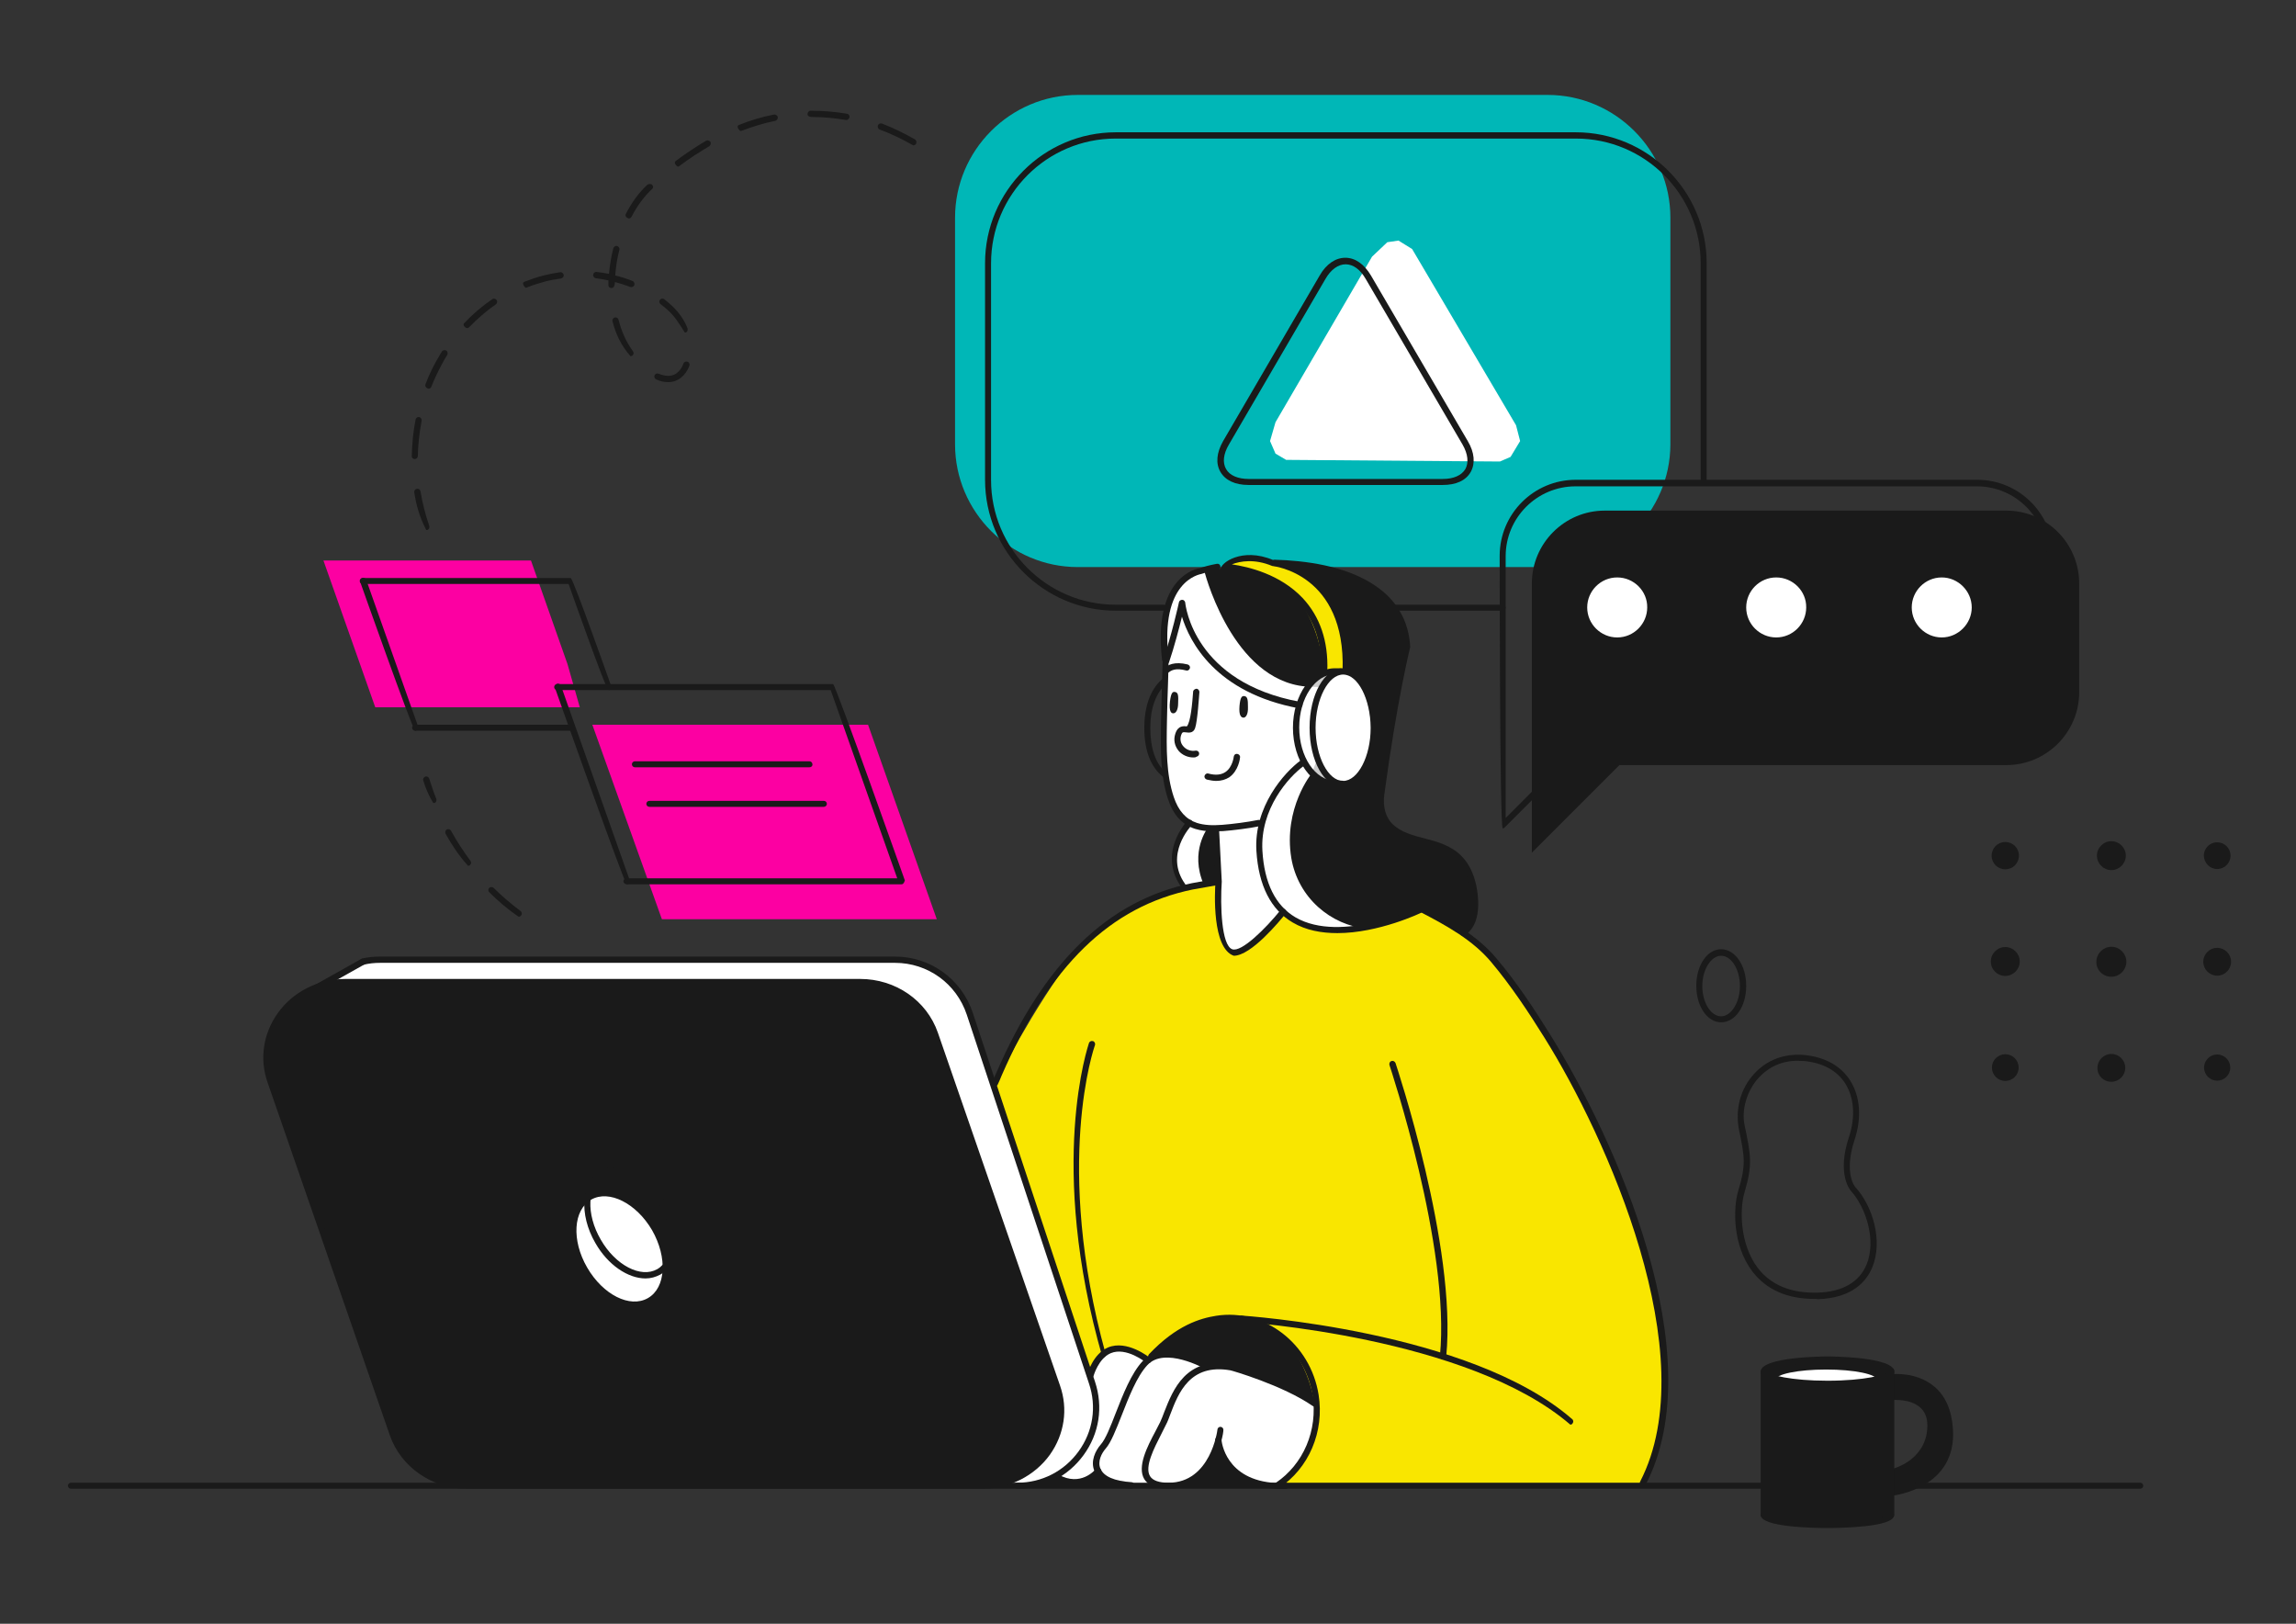 <?xml version="1.0" encoding="utf-8"?>
<!-- Generator: Adobe Illustrator 24.1.2, SVG Export Plug-In . SVG Version: 6.00 Build 0)  -->
<svg version="1.1" id="Camada_1" xmlns="http://www.w3.org/2000/svg" xmlns:xlink="http://www.w3.org/1999/xlink" x="0px" y="0px"
	 viewBox="0 0 841.9 595.3" style="enable-background:new 0 0 841.9 595.3;" xml:space="preserve">
<rect x="0" y="0" width="841.9" height="595.3" fill="#333333" stroke="none"/>
<style type="text/css">
	.st0{fill:#00B7B7;}
	.st1{fill:#1A1A1A;}
	.st2{fill:#FFFFFF;}
	.st3{fill:#FC00A2;}
	.st4{fill:#F9E600;}
	.st5{fill:#CCCCCC;}
</style>
<g>
	<path class="st0" d="M567.4,207.9H395.2c-24.7,0-45-20.2-45-45V79.8c0-24.7,20.2-45,45-45h172.3c24.7,0,45,20.2,45,45v83.2
		C612.4,187.6,592.2,207.9,567.4,207.9z"/>
	<path class="st1" d="M537.2,342.1c0,0,4.9-5.1,3.6-13.6c-1.3-8.6-2.5-14.9-11.6-17.7c-9.1-2.7-18.9-3.6-22.2-12.7
		c0,0-0.9-4.8,0.9-16.7c1.8-11.9,8.1-44,8.1-44s0.9-15.8-14.9-23.2c-15.9-7.4-30.5-7.7-30.5-7.7s-23.6,1.1-33.2,4
		c-9.6,2.9-10.7,16.6-10.6,22.1c0.1,5.6,0,11.7,0,11.7l49.6,35.5c0,0-9.7,6-12.9,21c-3.1,15.1,0.4,29.7,9.6,35.5
		c9.3,5.8,31.2,7.9,47.3-2.9L537.2,342.1z"/>
	<path class="st1" d="M378.6,543.8l82.7,0.9c0,0-14-17.7-15.4-28.5C445.8,516.2,383.5,543,378.6,543.8z"/>
	<polygon class="st2" points="118.6,360.1 133,352.5 334.5,352.5 346.2,357.2 353.4,366.5 399.8,505 401.8,515.8 400.6,524.8 
		394.5,535.1 387.8,540.7 380.4,543.7 367.8,543.7 170.2,544.9 	"/>
	<path class="st1" d="M693.5,504.5v-2.4c0,0-5.7-3.6-24.7-3.6c-19,0-22.1,4.4-22.1,4.4V556c0,0,6.2,3.1,23.3,3.1
		c17,0,23.2-3.1,23.2-3.1l0.9-8.7c0,0,21.1-2,21.1-21.2C715.1,506.8,703.1,506.4,693.5,504.5z M693.8,539.8v-27.6
		c0,0,13.4-1.8,14,9.8C708.5,535.6,693.8,539.8,693.8,539.8z"/>
	<path class="st1" d="M735.7,187.2H588.4c-14.7,0-26.7,12-26.7,26.7v39.9v58.8l32.1-32.1h141.9c14.7,0,26.7-12,26.7-26.7v-39.9
		C762.4,199.2,750.4,187.2,735.7,187.2z"/>
	<polygon class="st3" points="208.1,243.5 194.7,205.5 118.6,205.5 137.6,259.3 212.6,259.3 	"/>
	<path class="st1" d="M360.2,544.7H171.4c-12.4,0-23.5-7.6-27.4-18.9L99.2,396.4c-6.2-17.9,7.7-36.3,27.4-36.3h188.8
		c12.4,0,23.5,7.6,27.4,18.9l44.8,129.3C393.8,526.3,379.9,544.7,360.2,544.7z"/>
	<path class="st4" d="M446.8,323.2c0,0-36.5,5-52.3,25.8c-15.9,20.8-29.5,48-29.5,48l34.4,106.7c0,0,3.7-8.3,6.5-8.7
		c2.8-0.4,11.5,0,14.6,3.3c0,0,9.2-4.3,20.3,2.6c0,0,11.5-1.5,21.8,4.2c10.3,5.6,19.3,9.5,19.3,9.5s1,20.6-12.9,29.6l132.6,0.5
		c0,0,10.2-21.5,8.8-39.7c-1.4-18.2-7.3-52.1-14.9-68.2c-7.6-16.1-16.1-38-26.3-53.8c-10.2-15.9-19.7-28.7-29.3-38.2l-18.2-11.4
		c0,0-20.3,9.7-35.7,7.1c-15.4-2.6-16.2-6.5-16.2-6.5s-11.1,16.2-17.9,15.2C445.2,348.2,446.8,323.2,446.8,323.2z"/>
	<path class="st2" d="M669.6,502.1c-10.3,0-18.7,1.7-18.7,3.9l18.7,1l18.7-1C688.3,503.8,679.9,502.1,669.6,502.1z"/>
	<path class="st2" d="M432.8,223.6c0,0-4.6,16-5.1,19.8c-0.4,3.8-0.7,25.5-1.4,32.2c-0.7,6.8,2.4,30,18.9,28.1l1.7,19.6
		c0,0-1.7,25.5,5.1,26c6.9,0.4,17.9-15.2,17.9-15.2s-8.3-7.4-7.8-22.3c0.4-14.9,7-25.8,15.6-31.9c0,0-5.5-13.1-1.2-21.2
		c0,0-17.7-2.9-26-10.8C442.1,240,437.1,235.6,432.8,223.6z"/>
	<path class="st2" d="M482.6,515c0,0-12.7-7.9-23.6-11.6c-10.8-3.6-16.7-2.5-16.7-2.5s-8.4-3.3-12.6-3.8c-4.2-0.5-8.6,1.7-8.6,1.7
		s-4-3.7-9.5-3.7c-5.6-0.1-9.8,3-12.1,8.7c0,0,3.3,9.3,2.4,14.4c-0.9,5.2-4.4,18.9-14,22.5c0,0,5.7,7.1,14.1-0.4
		c0,0,5.7,5.6,20.2,4.5c0,0,12,1,16.1-3.1c4.1-4.1,9-13,9-13s3.2,16.9,20.2,16.3c0,0,6.3-1.9,11-11.8C483,523.2,482.6,515,482.6,515
		z"/>
	<path class="st2" d="M239.1,451c5.7,10,5.1,21.1-1.5,24.9c-6.6,3.8-16.5-1.2-22.3-11.2c-5.8-10-5.1-21.1,1.5-24.9
		C223.3,436.1,233.3,441.1,239.1,451z"/>
	<polygon class="st3" points="217.2,265.7 318.3,265.7 343.5,337 242.7,337 	"/>
	<path class="st2" d="M605.2,222.7c0,6.7-5.5,12.2-12.2,12.2c-6.7,0-12.2-5.5-12.2-12.2c0-6.7,5.5-12.2,12.2-12.2
		C599.8,210.6,605.2,216,605.2,222.7z"/>
	<circle class="st2" cx="651.3" cy="222.7" r="12.2"/>
	<circle class="st2" cx="712" cy="222.7" r="12.2"/>
	<polygon class="st2" points="467.7,154.8 503.1,94.1 508.7,88.8 512.8,88.2 517.8,91.3 555.9,155.9 557.4,161.7 553.9,167.5 
		550,169.2 471.6,168.6 467.7,166.3 465.7,161.7 	"/>
	<path class="st1" d="M435.6,301.3c0,0-10.4,13.9-1.6,24.4l12.8-2.5l-1.7-19.6C445.2,303.6,438.1,303.6,435.6,301.3z"/>
	<path class="st5" d="M504.2,266.8c0,11.4-6.5,20.6-14.5,20.6c-8,0-14.5-9.2-14.5-20.6c0-11.4,6.5-20.6,14.5-20.6
		C497.7,246.1,504.2,255.4,504.2,266.8z"/>
	<path class="st2" d="M502.7,267.3c0,11.1-4.6,20.1-10.3,20.1s-10.3-9-10.3-20.1c0-11.1,4.6-20.1,10.3-20.1S502.7,256.2,502.7,267.3
		z"/>
	<path class="st4" d="M485.5,245.9c0,0-1.6-19.9-12.1-28.4c-11.8-9.6-25.2-9.8-25.2-9.8s2.6-2.9,9.9-3.1c7.3-0.1,15.8,2.6,23.2,8.3
		c7.4,5.7,12.4,19.1,11.2,32.2L485.5,245.9z"/>
	<path class="st1" d="M481.9,514.6c0,0-22.9-13.2-32-13.5c-9.1-0.2-7.7-0.2-7.7-0.2s-16.7-6.8-20.2-3.6c0,0,11.8-15.8,33-14.1
		C476.3,484.9,482,511.7,481.9,514.6z"/>
	<g>
		<path class="st1" d="M156.3,194.3c-2.6-5-3.7-9.3-4.4-13.8c-0.1-0.6,0.3-1.2,1-1.3c0.6-0.1,1.2,0.3,1.3,1
			c0.7,4.3,1.8,8.5,3.2,12.6c0.2,0.6-0.1,1.3-0.7,1.5C156.5,194.3,156.4,194.3,156.3,194.3z M152.1,168.3c-0.7,0-1.2-0.5-1.1-1.2
			c0.1-4.5,0.5-8.9,1.4-13.3c0.1-0.6,0.7-1,1.3-0.9c0.6,0.1,1,0.7,0.9,1.4c-0.8,4.2-1.3,8.6-1.4,12.9
			C153.2,167.8,152.7,168.3,152.1,168.3z M157.1,142.5c-1-0.3-1.3-1-1.1-1.6c1.1-2.9,2.4-5.7,3.9-8.4c0.7-1.2,1.4-2.4,2.1-3.6
			c0.3-0.5,1-0.7,1.6-0.4c0.5,0.3,0.7,1,0.4,1.6c-0.7,1.1-1.4,2.3-2,3.5c-1.4,2.6-2.7,5.3-3.8,8.1
			C158,142.3,157.6,142.5,157.1,142.5z M245,140.1c-1.4,0-2.9-0.3-4.4-1c-0.6-0.3-0.8-0.9-0.6-1.5c0.3-0.6,0.9-0.8,1.5-0.6
			c1.2,0.5,2.4,0.8,3.5,0.8c3.4,0,5-2.8,5.6-4.5c0.2-0.6,0.9-0.9,1.5-0.7c0.6,0.2,0.9,0.9,0.7,1.5
			C251.3,137.9,248.5,140.1,245,140.1z M231.2,130.6c-3.5-4-5.4-8.1-6.6-12.8c-0.2-0.6,0.2-1.2,0.8-1.4c0.6-0.2,1.2,0.2,1.4,0.8
			c1.1,4.4,2.9,8.3,5.3,11.6c0.4,0.5,0.3,1.2-0.3,1.6C231.6,130.5,231.4,130.6,231.2,130.6z M251.1,121.9c-2.2-3.5-3.8-6-6-8
			c-0.9-0.8-1.9-1.7-2.9-2.4c-0.5-0.4-0.6-1.1-0.2-1.6c0.4-0.5,1.1-0.6,1.6-0.2c1,0.8,2,1.7,3,2.6c2.4,2.3,4.3,5,5.5,8.1
			c0.2,0.6-0.1,1.3-0.6,1.5C251.4,121.9,251.2,121.9,251.1,121.9z M171.1,120.3c-1.3-0.7-1.3-1.5-0.8-1.9c3.1-3.3,6.5-6.2,10.2-8.7
			c0.5-0.4,1.2-0.2,1.6,0.3c0.4,0.5,0.2,1.2-0.3,1.6c-3.5,2.4-6.8,5.3-9.8,8.4C171.7,120.2,171.4,120.3,171.1,120.3z M224.2,105.6
			c-0.7,0-1.2-0.5-1.1-1.2c0-0.5,0-1.1,0-1.6c-1.5-0.3-3-0.6-4.6-0.8c-0.6-0.1-1.1-0.6-1-1.3c0.1-0.6,0.6-1.1,1.3-1
			c1.5,0.2,3,0.4,4.5,0.7c0.3-3.1,0.8-6.3,1.6-9.4c0.2-0.6,0.8-1,1.4-0.8c0.6,0.2,1,0.8,0.8,1.4c-0.8,3.1-1.3,6.3-1.5,9.4
			c2.2,0.5,4.3,1.2,6.3,2c0.6,0.2,0.9,0.9,0.7,1.5c-0.2,0.6-0.9,0.9-1.5,0.7c-1.8-0.7-3.7-1.3-5.6-1.8
			C225.4,105.1,224.9,105.6,224.2,105.6z M192.7,105.5c-1.3-1.3-1-2-0.4-2.2c2.3-0.9,4.6-1.7,7-2.3c2-0.5,4-0.9,6.1-1.2
			c0.6-0.1,1.2,0.4,1.3,1c0.1,0.6-0.4,1.2-1,1.3c-2,0.3-3.9,0.6-5.8,1.1c-2.2,0.6-4.5,1.3-6.7,2.2
			C193,105.5,192.9,105.5,192.7,105.5z M230.5,80.1c-1.1-0.4-1.3-1.1-1-1.7c2.2-4.3,4.8-7.8,7.8-10.6c0.5-0.4,1.3-0.5,1.8-0.1
			c0.4,0.5,0.6,1,0.1,1.5c-3.1,2.9-5.5,6.2-7.6,10.2C231.4,79.9,231,80.1,230.5,80.1z M248.5,61.1c-1.3-1-1.2-1.7-0.7-2.1
			c3.6-2.7,7.4-5.2,11.1-7.4c0.5-0.3,1.2-0.1,1.6,0.4c0.3,0.5,0.1,1.2-0.4,1.6c-3.6,2.1-7.3,4.5-10.9,7.2
			C249,61,248.7,61.1,248.5,61.1z M334.9,53.3c-4.3-2.4-8.2-4.3-12.3-5.8c-0.6-0.2-0.9-0.9-0.7-1.5c0.2-0.6,0.9-0.9,1.5-0.7
			c4.2,1.6,8.2,3.6,12.1,5.8c0.5,0.3,0.7,1,0.4,1.6C335.7,53.1,335.3,53.3,334.9,53.3z M271.4,48c-1.3-1.3-1-2-0.4-2.2
			c4.2-1.7,8.6-3,12.8-3.8c0.6-0.1,1.2,0.3,1.4,0.9c0.1,0.6-0.3,1.2-0.9,1.4c-4.1,0.8-8.3,2.1-12.5,3.7C271.7,48,271.5,48,271.4,48z
			 M310.3,44c-4.2-0.7-8.3-1.1-12.3-1.1c-1.5,0-1.9-0.5-1.9-1.1c0-0.6,0.5-1.2,1.1-1.2c5,0,9.2,0.4,13.4,1.1c0.6,0.1,1,0.7,0.9,1.3
			C311.3,43.6,310.8,44,310.3,44z"/>
	</g>
	<path class="st2" d="M481.3,251.8c-27.8-0.1-38.7-38.7-39.7-42.4c-1.6,0.3-3.1,0.7-4.3,1c-9.6,2.9-10.7,16.6-10.6,22.1
		c0.1,5.6,0,11.7,0,11.7l41.7,29.8C482.2,265.9,501.9,251.9,481.3,251.8z"/>
	<path class="st2" d="M473.5,314.6c-3-18.3,7.5-31.1,7.5-31.1s7.3-18.7,6.7-20.4c-0.4-1.3-21.3,0.6-32.2,1.8l20.8,14.9
		c0,0-9.7,6-12.9,21c-3.1,15.1,0.4,29.7,9.6,35.5c5.9,3.7,16.9,5.9,28.3,4.2C488,339.2,476,329.2,473.5,314.6z"/>
	<path class="st2" d="M442.9,303.5c-2.3-0.2-5.7-0.8-7.3-2.2c0,0-10.4,13.9-1.6,24.4l7.4-1.4C436.1,312.1,442.9,303.5,442.9,303.5z"
		/>
	<g>
		<g>
			<path class="st1" d="M665.2,476.2c-9.9,0-17.5-3.4-22.6-10c-7.4-9.7-7.1-23.4-5.2-29.7c2.9-9.5,2.3-12.4,0.3-22.1
				c-1.6-7.8,0.6-15.4,5.5-20.7c4.7-5.2,11.3-7.6,18.6-6.9c7.5,0.8,13.2,4,16.6,9.3c3.7,5.8,4.3,13.6,1.7,21.6
				c-4.2,12.6,0.2,17.5,0.2,17.5c6.3,6.8,10.3,19.7,6.2,29.5c-2.1,5.1-7.3,11.2-19.9,11.6C666.1,476.2,665.7,476.2,665.2,476.2z
				 M659.1,388.9c-7,0-11.5,3.3-14.2,6.2c-4.3,4.7-6.4,11.7-5.2,17.4c2.3,10.9,3,14.5,0,24.6c-1.9,6.3-1.7,19.1,4.8,27.7
				c4.8,6.3,12.2,9.4,22.1,9.1c9-0.3,15.1-3.8,17.8-10.2c3.7-8.8-0.1-20.9-5.7-27.1c-0.2-0.2-5.3-6-0.7-19.8
				c2.4-7.3,1.9-14.4-1.4-19.6c-3-4.7-8.2-7.5-14.9-8.2C660.7,389,659.9,388.9,659.1,388.9z"/>
		</g>
		<g>
			<path class="st1" d="M631.1,374.8c-5.1,0-9.1-5.9-9.1-13.4c0-7.5,4-13.4,9.1-13.4c5.1,0,9.2,5.9,9.2,13.4
				C640.3,369,636.3,374.8,631.1,374.8z M631.1,350.4c-3.7,0-6.9,5.1-6.9,11.1c0,6,3.1,11.1,6.9,11.1c3.7,0,6.9-5.1,6.9-11.1
				C638,355.5,634.9,350.4,631.1,350.4z"/>
		</g>
	</g>
	<g>
		<path class="st1" d="M693.5,541c-0.5,0-1-0.4-1.1-0.9c-0.1-0.6,0.3-1.2,0.9-1.4c0.5-0.1,12.7-3,13.4-15.1c0.2-3.2-0.6-5.7-2.4-7.4
			c-3.7-3.6-10.5-2.9-10.5-2.9c-0.6,0.1-1.2-0.4-1.3-1c-0.1-0.6,0.4-1.2,1-1.3c0.3,0,7.9-0.8,12.4,3.5c2.3,2.2,3.4,5.3,3.1,9.2
			c-0.8,13.8-15.1,17.1-15.2,17.2C693.7,541,693.6,541,693.5,541z"/>
	</g>
	<g>
		<path class="st1" d="M694,548.4c-0.6,0-1.1-0.4-1.1-1c-0.1-0.6,0.4-1.2,1-1.3c0.9-0.1,21.4-2.4,20-22.2
			c-0.4-6.2-2.5-10.8-6.2-13.9c-5.8-4.8-13.7-3.9-13.8-3.9c-0.6,0.1-1.2-0.4-1.3-1c-0.1-0.6,0.4-1.2,1-1.3c0.4,0,8.9-1,15.5,4.4
			c4.2,3.4,6.5,8.7,7,15.5c1.6,22-21.8,24.6-22,24.6C694.1,548.4,694,548.4,694,548.4z"/>
	</g>
	<g>
		<path class="st1" d="M670,560.2c-4.1,0-24.4-0.2-24.4-4.8c0-0.6,0.5-1.1,1.1-1.1c0.6,0,1,0.4,1.1,1c1.1,1.1,9.4,2.7,22.1,2.7
			c13.1,0,21.6-1.7,22.4-2.8c0-0.6,0.5-1,1.1-1c0.6,0,1.1,0.6,1.1,1.3C694.6,560,674.1,560.2,670,560.2z"/>
	</g>
	<g>
		<path class="st1" d="M646.7,556.5c-0.6,0-1.1-0.5-1.1-1.1v-52.4c0-0.6,0.5-1.1,1.1-1.1c0.6,0,1.1,0.5,1.1,1.1v52.4
			C647.8,556,647.3,556.5,646.7,556.5z"/>
	</g>
	<g>
		<path class="st1" d="M693.5,556.5c-0.6,0-1.1-0.5-1.1-1.1v-52.8c0-0.6,0.5-1.1,1.1-1.1c0.6,0,1.1,0.5,1.1,1.1v52.8
			C694.6,556,694.1,556.5,693.5,556.5z"/>
	</g>
	<g>
		<path class="st1" d="M670.1,508.5c-1,0-24.5-0.1-24.5-5.6c0-5.5,23.5-5.6,24.5-5.6c1,0,24.5,0.1,24.5,5.6
			C694.6,508.4,671.1,508.5,670.1,508.5z M647.9,502.9c0.9,1.2,8.8,3.3,22.2,3.3c13.7,0,21.7-2.2,22.3-3.4c-0.6-1-8.5-3.2-22.3-3.2
			C656.7,499.7,648.8,501.7,647.9,502.9z"/>
	</g>
	<g>
		<path class="st1" d="M536.3,343.2c-1.3-1.1-1.1-1.8-0.6-2.1c4.5-2.6,4.4-9.4,3.9-13.2c-0.9-6.8-3.5-11.7-7.9-14.5
			c-1-0.6-2-1.2-3.3-1.7c-2-0.8-4.2-1.4-6.5-2c-4.5-1.2-9.1-2.4-12.6-5.7c-3.2-2.9-4.6-7.7-3.9-12.9c4.5-33.2,9-51.9,9.5-53.9
			c-0.5-8.7-4.6-15.7-12-20.7c-10.4-7-25-8.8-35.5-9c-0.6,0-1.1-0.5-1.1-1.2c0-0.6,0.5-1.1,1.1-1.1c10.8,0.3,25.9,2.1,36.7,9.4
			c8.1,5.4,12.5,13.1,13,22.6c-0.1,0.5-4.8,19.2-9.5,54.1c-0.6,4.5,0.5,8.5,3.2,11c3.2,2.9,7.3,4,11.7,5.1c2.2,0.6,4.6,1.2,6.7,2.1
			c1.4,0.6,2.6,1.2,3.7,1.9c5,3.2,8,8.7,8.9,16.2c0.9,7.6-0.8,13-5,15.5C536.7,343.2,536.5,343.2,536.3,343.2z"/>
	</g>
	<g>
		<path class="st1" d="M427.2,242.9c-0.6,0-1.1-0.4-1.1-1c-3.5-30.8,13.1-33.5,13.9-33.6c1.3-0.5,3.5-1.1,6.2-1.6
			c0.7-0.1,1.2,0.3,1.3,0.9c0.1,0.6-0.3,1.2-0.9,1.3c-2.5,0.5-4.6,1-6,1.5c-0.9,0.2-15.4,2.7-12.1,31.1c0.1,0.6-0.4,1.2-1,1.3
			C427.3,242.9,427.3,242.9,427.2,242.9z"/>
	</g>
	<g>
		<path class="st1" d="M575.8,522.3C538.3,490,455.8,484.7,455,484.6c-0.6,0-1.1-0.6-1.1-1.2c0-0.6,0.6-1,1.2-1.1
			c0.8,0.1,84.1,5.4,121.4,38c0.5,0.4,0.5,1.1,0.1,1.6C576.4,522.2,576.1,522.3,575.8,522.3z"/>
	</g>
	<g>
		<path class="st1" d="M602.4,544.9c-1.1-0.4-1.3-1.1-1-1.7c23.9-46.3-12.5-126.7-35.1-162.8c-5.8-9.3-12.2-19-19.6-27.8
			c-6.7-7.9-15.8-13-26-18.3c-0.6-0.3-0.8-1-0.5-1.6c0.3-0.6,1-0.8,1.6-0.5c10.1,5.3,19.7,10.7,26.7,18.9c7.5,8.8,14,18.7,19.8,28
			c24.5,39.2,59.5,118,35.2,165.1C603.2,544.7,602.8,544.9,602.4,544.9z"/>
	</g>
	<g>
		<path class="st1" d="M365,398.2c-1-0.3-1.3-1-1.1-1.6c0.4-1,0.8-2,1.3-3c17.6-40.7,41.1-63.5,71.8-69.8c2.4-0.5,9.6-1.7,9.6-1.7
			l0.4,2.3c0,0-7.2,1.3-9.6,1.7c-30.3,6.2-52.6,27.9-70.2,68.4c-0.4,1-0.8,2-1.3,3C365.8,397.9,365.4,398.2,365,398.2z"/>
	</g>
	<g>
		<path class="st1" d="M445.1,304.8c-2.6,0-4.8-0.3-6.8-0.9c-4.8-1.5-8.1-5.1-10-10.9c-2.9-8.8-2.7-18.2-2.6-27.3
			c0.1-6,0.3-10.8,0.4-15.6l0.2-7.4c0.3-1.2,0.9-1.6,1.5-1.3c0.6,0.2,0.9,0.8,0.7,1.4l-0.2,7.4c-0.2,4.8-0.3,9.5-0.4,14.3
			c-0.2,10.1-0.3,19.3,2.5,27.7c1.7,5.1,4.5,8.2,8.5,9.5c2.5,0.8,5.5,1,9.3,0.7c3.8-0.3,9.3-1,13.2-1.8c0.6-0.1,1.2,0.3,1.4,0.9
			c0.1,0.6-0.3,1.2-0.9,1.4c-3.9,0.8-9.6,1.5-13.4,1.8C447.3,304.7,446.1,304.8,445.1,304.8z"/>
	</g>
	<g>
		<path class="st1" d="M476.4,259.7c-30.8-5.7-40.2-24.5-43-33.6c-1.1,4.5-2.9,11.3-4.7,16.6c-0.2,0.6-0.8,0.9-1.5,0.7
			c-0.6-0.2-0.9-0.9-0.7-1.5c3-8.5,5.8-21,5.8-21.1c0.1-0.6,0.7-0.9,1.2-0.9c0.6,0,1,0.5,1.1,1c0.1,1.2,3.3,29.3,42.1,36.4
			c0.6,0.1,1,0.7,0.9,1.3C477.4,259.3,476.9,259.7,476.4,259.7z"/>
	</g>
	<path class="st1" d="M456.3,255.2c-0.9-0.1-1.5,0.3-1.8,3.6c-0.3,3.7,0.7,4.3,1.5,4.3s1.7-1.2,1.6-3.8
		C457.6,256.6,457.5,255.4,456.3,255.2z"/>
	<path class="st1" d="M430.9,253.7c-0.9-0.2-1.5,0.2-1.9,3.5c-0.4,3.7,0.5,4.4,1.3,4.3c0.8,0,1.7-1.1,1.7-3.7
		C432.1,255.2,432.1,253.9,430.9,253.7z"/>
	<g>
		<path class="st1" d="M427.5,247.1c-1.3-0.9-1.2-1.6-0.8-2c1.4-1.3,3.9-2.7,8.8-1.5c0.6,0.2,1,0.8,0.8,1.4c-0.2,0.6-0.7,1-1.4,0.8
			c-3.8-1-5.5-0.1-6.7,1C428,247,427.8,247.1,427.5,247.1z"/>
	</g>
	<g>
		<path class="st1" d="M452.4,350.4c-8-2.8-7-23.2-6.7-27.2l-1-19.2c0-0.6,0.5-1.2,1.1-1.2c0.6,0,1.2,0.5,1.2,1.1l1,19.3
			c-0.6,8.9-0.1,23.3,3.8,24.8c3.4,1.3,12.4-7.7,17.8-14.4c0.4-0.5,1.1-0.6,1.6-0.2c0.5,0.4,0.6,1.1,0.2,1.6
			C469.2,337.7,458.8,350.4,452.4,350.4z"/>
	</g>
	<g>
		<path class="st1" d="M433.6,325.8c-9.7-12.8,1.7-24.8,1.8-24.9c0.4-0.5,1.2-0.5,1.6,0c0.5,0.4,0.5,1.2,0,1.6
			c-0.4,0.4-10.1,10.8-2.5,21.5c0.4,0.5,0.2,1.2-0.3,1.6C434,325.7,433.8,325.8,433.6,325.8z"/>
	</g>
	<g>
		<path class="st1" d="M490.4,342.1c-5.8,0-11.5-1-16.4-3.9c-8-4.7-12.5-13.5-13.3-26.2c-1-16.2,10.2-28.8,16.2-33.2
			c0.5-0.4,1.2-0.3,1.6,0.3c0.4,0.5,0.3,1.2-0.3,1.6c-5.7,4.1-16.2,15.9-15.3,31.2c0.7,11.9,4.8,20.1,12.1,24.4
			c16.8,9.8,45.3-3.7,45.6-3.9c0.6-0.3,1.3,0,1.5,0.5c0.3,0.6,0,1.3-0.5,1.5C520.9,334.8,505.5,342.1,490.4,342.1z"/>
	</g>
	<g>
		<path class="st1" d="M529.1,498.4c-0.7-0.1-1.2-0.6-1.1-1.3c3.9-39.8-18.3-105.9-18.5-106.6c-0.2-0.6,0.1-1.3,0.7-1.5
			c0.6-0.2,1.2,0.1,1.5,0.7c0.2,0.7,22.6,67.3,18.6,107.6C530.2,498,529.7,498.4,529.1,498.4z"/>
	</g>
	<g>
		<path class="st1" d="M446,286.3c-1.1,0-2.2-0.2-3.5-0.5c-0.6-0.2-1-0.8-0.8-1.4c0.2-0.6,0.8-1,1.4-0.8c2.6,0.7,4.7,0.5,6.3-0.6
			c2.6-1.8,3-5.6,3-5.6c0.1-0.6,0.5-1.1,1.3-1c0.6,0.1,1.1,0.6,1,1.3c0,0.2-0.5,4.9-4,7.3C449.4,285.8,447.8,286.3,446,286.3z"/>
	</g>
	<g>
		<path class="st1" d="M551,223.9h-39.4c-0.6,0-1.1-0.5-1.1-1.1c0-0.6,0.5-1.1,1.1-1.1H551c0.6,0,1.1,0.5,1.1,1.1
			C552.1,223.4,551.6,223.9,551,223.9z"/>
	</g>
	<g>
		<path class="st1" d="M426.8,223.9h-17.6c-26.4,0-48-21.5-48-48V96.5c0-26.4,21.5-48,48-48h168.6c26.4,0,48,21.5,48,48V176
			c0,0.6-0.5,1.1-1.1,1.1c-0.6,0-1.1-0.5-1.1-1.1V96.5c0-25.2-20.5-45.7-45.7-45.7H409.1c-25.2,0-45.7,20.5-45.7,45.7V176
			c0,25.2,20.5,45.7,45.7,45.7h17.6c0.6,0,1.1,0.5,1.1,1.1C427.9,223.4,427.4,223.9,426.8,223.9z"/>
	</g>
	<g>
		<path class="st1" d="M529,177.8h-71.2c-4.9,0-8.5-1.7-10.3-4.8c-1.8-3.1-1.4-7.1,1-11.3l35.4-60.7c2.4-4.2,5.8-6.5,9.4-6.5
			c3.6,0,6.9,2.3,9.4,6.5c0,0,35.5,60.7,35.5,60.7c2.5,4.2,2.8,8.2,1.1,11.3C537.5,176.2,533.9,177.8,529,177.8z M493.4,96.9
			c-2.7,0-5.4,1.9-7.4,5.4l-35.4,60.7c-2,3.4-2.4,6.6-1,9c1.3,2.3,4.3,3.6,8.3,3.6H529c4,0,6.9-1.3,8.3-3.6c1.3-2.3,1-5.5-1-9
			l-35.5-60.7C498.8,98.8,496.2,96.9,493.4,96.9z"/>
	</g>
	<g>
		<path class="st1" d="M236.7,468.7c-6.4,0-13.8-4.9-18.4-13c-6.1-10.5-5.2-22.4,1.9-26.5c3.5-2,8-1.9,12.5,0.4
			c4.4,2.2,8.4,6.2,11.3,11.2c6.1,10.5,5.2,22.4-1.9,26.5C240.4,468.2,238.6,468.7,236.7,468.7z M225.6,430.1c-1.6,0-3,0.4-4.3,1.1
			c-6,3.5-6.5,13.9-1,23.3c5.4,9.4,14.7,14.2,20.7,10.8c6-3.5,6.5-13.9,1-23.3c-2.7-4.6-6.4-8.3-10.4-10.3
			C229.5,430.6,227.4,430.1,225.6,430.1z"/>
	</g>
	<g>
		<path class="st1" d="M784.8,545.8h-81.9c-0.6,0-1.1-0.5-1.1-1.1c0-0.6,0.5-1.1,1.1-1.1h81.9c0.6,0,1.1,0.5,1.1,1.1
			C785.9,545.3,785.4,545.8,784.8,545.8z"/>
	</g>
	<g>
		<path class="st1" d="M646.7,545.8H26c-0.6,0-1.1-0.5-1.1-1.1c0-0.6,0.5-1.1,1.1-1.1h620.7c0.6,0,1.1,0.5,1.1,1.1
			C647.8,545.3,647.3,545.8,646.7,545.8z"/>
	</g>
	<g>
		<path class="st1" d="M373,545.8c-0.6,0-1.1-0.5-1.1-1.1c0-0.6,0.5-1.1,1.1-1.1c9,0,17.2-4.2,22.5-11.5c5.3-7.3,6.7-16.4,3.8-24.9
			L354.5,372c-3.8-11.4-14.3-19-26.3-19H139.4c-2.1,0-4.1,0.2-6.1,0.7c-0.6,0.1-1.2-0.3-1.4-0.9c-0.1-0.6,0.3-1.2,0.9-1.4
			c2.2-0.5,4.4-0.7,6.6-0.7h188.8c13,0,24.4,8.3,28.5,20.6l44.8,135.2c3.1,9.3,1.6,19.1-4.2,27C391.6,541.3,382.8,545.8,373,545.8z"
			/>
	</g>
	<g>
		<path class="st1" d="M360.2,545.8H171.4c-13,0-24.4-7.9-28.5-19.7L98.1,396.8c-3-8.6-1.6-17.8,3.7-25.3
			c5.6-7.9,14.9-12.6,24.8-12.6h188.8c13,0,24.4,7.9,28.5,19.7L388.7,508c3,8.6,1.6,17.8-3.7,25.3
			C379.4,541.1,370.1,545.8,360.2,545.8z M126.6,361.3c-9.2,0-17.8,4.3-22.9,11.6c-4.9,6.9-6.1,15.3-3.4,23.2L145,525.4
			c3.8,10.9,14.3,18.2,26.3,18.2h188.8c9.2,0,17.8-4.3,22.9-11.6c4.9-6.9,6.1-15.3,3.4-23.2l-44.8-129.3
			c-3.8-10.9-14.3-18.2-26.3-18.2H126.6z"/>
	</g>
	<g>
		<path class="st1" d="M428.4,545.8c-4.4,0-7.4-1.2-8.8-3.5c-2.7-4.5,1-11.8,4.1-17.6c0.6-1.2,1.2-2.3,1.7-3.3
			c0.5-1.1,1-2.3,1.5-3.7c3.2-8.1,7.9-20.5,24.8-17.6c0.9,0.3,19.5,5.5,31,13.5c0.5,0.4,0.6,1.1,0.3,1.6c-0.4,0.5-1.1,0.6-1.6,0.3
			c-11.1-7.7-30-13.1-30.2-13.1c-14.9-2.6-19.1,8.3-22.1,16.2c-0.5,1.4-1,2.7-1.6,3.8c-0.5,1-1.1,2.2-1.7,3.4
			c-2.6,5.1-6.2,12-4.1,15.4c1,1.6,3.3,2.4,6.8,2.4c15.4,0,17.9-19.2,17.9-19.4c0-0.6,0.5-1.1,1.1-1.1c0.6,0,1.1,0.5,1.1,1.1
			C448.6,526.8,444.6,545.8,428.4,545.8z"/>
	</g>
	<g>
		<path class="st1" d="M414.8,545.8c-9.2-0.6-12.4-3.8-13.5-6.5c-1.5-3.6,0.3-7.4,2.4-9.8c1.7-1.9,3.5-6.5,5.4-11.4
			c2.7-6.9,5.7-14.6,9.9-19.1c7.6-8.3,23.2,0.5,23.9,0.8c0.5,0.3,0.7,1,0.4,1.6c-0.3,0.6-1,0.7-1.6,0.4c-0.1-0.1-14.7-8.2-21-1.3
			c-3.9,4.2-6.8,11.8-9.4,18.4c-2.1,5.3-3.9,9.9-5.8,12.1c-1.6,1.8-3.1,4.8-2,7.4c1.2,2.9,5.1,4.6,11.4,5c0.6,0,1.1,0.6,1.1,1.2
			C415.9,545.4,415.4,545.8,414.8,545.8z"/>
	</g>
	<g>
		<path class="st1" d="M468.9,545.9c-21.8-1.1-23.3-17.8-23.3-18c0-0.6,0.4-1.2,1.1-1.2c0.6,0,1.2,0.4,1.2,1.1
			c0,0.6,1.4,14.9,20,15.9c1.2,0.1,2.3,0,3.3-0.1c0.7-0.1,1.2,0.4,1.3,1c0.1,0.6-0.4,1.2-1,1.3C470.6,545.8,469.8,545.9,468.9,545.9
			z"/>
	</g>
	<g>
		<path class="st1" d="M468.3,545.8c-1.3-1-1.2-1.8-0.6-2.1c10.2-6.8,15.6-19.3,13.6-32.1c-2.8-17.5-18.4-29.6-35-27
			c-5.4,0.9-13.7,3.2-23.3,13.4c-0.4,0.5-1.2,0.5-1.6,0.1c-0.5-0.4-0.5-1.2-0.1-1.6c10.1-10.7,18.9-13.2,24.6-14.1
			c17.7-2.8,34.6,10.2,37.6,28.9c2.2,13.6-3.6,27.1-14.6,34.3C468.7,545.8,468.5,545.8,468.3,545.8z"/>
	</g>
	<g>
		<path class="st1" d="M399.8,505.3c-0.9-0.2-1.3-0.8-1.1-1.4c0.1-0.3,2-7.5,7.6-9.9c7-2.9,15,3.6,15.4,3.8c0.5,0.4,0.6,1.1,0.2,1.6
			c-0.4,0.5-1.1,0.6-1.6,0.2c-0.1-0.1-7.3-5.9-13-3.5c-4.5,1.9-6.3,8.3-6.3,8.3C400.8,505,400.4,505.3,399.8,505.3z"/>
	</g>
	<g>
		<path class="st1" d="M393.8,544.6c-2.1,0-4.4-0.5-6.9-2c-0.6-0.3-0.7-1-0.4-1.6c0.3-0.6,1-0.7,1.6-0.4c8.2,4.6,13.4-1.7,13.7-2
			c0.4-0.5,1.1-0.6,1.6-0.2c0.5,0.4,0.6,1.1,0.2,1.6C403.4,540.2,399.7,544.6,393.8,544.6z"/>
	</g>
	<g>
		<path class="st1" d="M492.1,288.6h-2.6c-8.5,0-15.4-9.8-15.4-21.8c0-12,6.9-21.8,15.4-21.8h2c0.6,0,1.1,0.5,1.1,1.1
			c0,0.6-0.5,1.1-1.1,1.1h-2c-7.2,0-13.1,8.7-13.1,19.5c0,10.7,5.9,19.5,13.1,19.5h2.6c0.6,0,1.1,0.5,1.1,1.1
			C493.2,288.1,492.7,288.6,492.1,288.6z"/>
	</g>
	<g>
		<path class="st1" d="M492.5,288.6c-6.9,0-12.3-9.6-12.3-21.8c0-12.2,5.4-21.8,12.3-21.8c6.9,0,12.3,9.6,12.3,21.8
			C504.8,279,499.4,288.6,492.5,288.6z M492.5,247.3c-5.4,0-10.1,8.9-10.1,19.5c0,10.6,4.6,19.5,10.1,19.5c5.4,0,10.1-8.9,10.1-19.5
			C502.5,256.2,497.9,247.3,492.5,247.3z"/>
	</g>
	<g>
		<path class="st1" d="M426.8,285.1c-5-3.9-7.2-10-7.2-18.3c0-7.8,2.2-13.9,6.4-17.7c0.5-0.4,1.2-0.4,1.6,0.1
			c0.4,0.5,0.4,1.2-0.1,1.6c-3.7,3.4-5.7,8.9-5.7,16c0,7.6,1.9,13.1,5.6,16.3c0.5,0.4,0.5,1.1,0.1,1.6
			C427.4,285,427.1,285.1,426.8,285.1z"/>
	</g>
	<g>
		<path class="st1" d="M485.5,247.1c-0.7,0-1.2-0.6-1.1-1.2c0.3-10.3-2.5-18.7-8.4-25c-10.7-11.5-28.2-12.1-28.4-12.1
			c-0.3-2.3,7.7-8.3,19.2-3.5c2.5,0.3,28.9,4.6,27.7,40.7c0,0.6-0.5,1.1-1.1,1.1c-0.7,0-1.2-0.6-1.1-1.2
			c1.2-35.6-25.5-38.4-25.8-38.4c-6.5-2.7-11.7-1.8-14.8-0.6c6.1,0.9,17.7,3.6,26,12.4c6.3,6.8,9.4,15.7,9,26.7
			C486.6,246.6,486.1,247.1,485.5,247.1z"/>
	</g>
	<g>
		<path class="st1" d="M404.3,497.8c-20.5-71.1-5.1-114.9-5-115.4c0.2-0.6,0.9-0.9,1.5-0.7c0.6,0.2,0.9,0.9,0.7,1.5
			c-0.2,0.4-15.3,43.6,3.9,113.1c0.2,0.6-0.2,1.2-0.8,1.4C404.5,497.8,404.4,497.8,404.3,497.8z"/>
	</g>
	<g>
		<path class="st1" d="M116.4,363c-1.3-1.1-1.1-1.8-0.6-2.1l16.6-9.3c0.6-0.3,1.2-0.1,1.6,0.4c0.3,0.6,0.1,1.3-0.4,1.6l-16.6,9.3
			C116.8,362.9,116.6,363,116.4,363z"/>
	</g>
	<g>
		<g>
			<path class="st1" d="M735.3,318.7c2.8,0,5-2.2,5-5c0-2.8-2.2-5-5-5c-2.8,0-5,2.2-5,5C730.3,316.5,732.5,318.7,735.3,318.7z"/>
			<path class="st1" d="M774.2,319c2.9,0,5.3-2.4,5.3-5.3c0-2.9-2.4-5.3-5.3-5.3c-2.9,0-5.3,2.4-5.3,5.3
				C768.9,316.6,771.3,319,774.2,319z"/>
			<path class="st1" d="M813,318.6c2.7,0,4.9-2.2,4.9-4.9c0-2.7-2.2-4.9-4.9-4.9s-4.9,2.2-4.9,4.9
				C808.2,316.4,810.3,318.6,813,318.6z"/>
			<path class="st1" d="M735.3,357.8c2.9,0,5.3-2.4,5.3-5.3c0-2.9-2.4-5.3-5.3-5.3c-2.9,0-5.3,2.4-5.3,5.3
				C730,355.5,732.4,357.8,735.3,357.8z"/>
			<path class="st1" d="M774.2,358.1c3,0,5.5-2.5,5.5-5.5c0-3-2.5-5.5-5.5-5.5c-3,0-5.5,2.5-5.5,5.5
				C768.6,355.6,771.1,358.1,774.2,358.1z"/>
			<path class="st1" d="M813,357.7c2.8,0,5.1-2.3,5.1-5.1s-2.3-5.1-5.1-5.1s-5.1,2.3-5.1,5.1S810.2,357.7,813,357.7z"/>
			<path class="st1" d="M735.3,396.3c2.7,0,4.9-2.2,4.9-4.9c0-2.7-2.2-4.9-4.9-4.9c-2.7,0-4.9,2.2-4.9,4.9
				C730.4,394.1,732.6,396.3,735.3,396.3z"/>
			<path class="st1" d="M774.2,396.6c2.8,0,5.1-2.3,5.1-5.1c0-2.8-2.3-5.1-5.1-5.1c-2.8,0-5.1,2.3-5.1,5.1
				C769,394.3,771.3,396.6,774.2,396.6z"/>
			<path class="st1" d="M813,396.2c2.6,0,4.8-2.1,4.8-4.8c0-2.6-2.1-4.8-4.8-4.8c-2.6,0-4.8,2.1-4.8,4.8
				C808.2,394.1,810.4,396.2,813,396.2z"/>
		</g>
	</g>
	<g>
		<path class="st1" d="M551,303.7c-1.1-1.1-1.1-99.9-1.1-99.9c0-15.4,12.5-27.9,27.9-27.9H725c15.4,0,27.9,12.5,27.9,27.9v39.9
			c0,15.4-12.5,27.8-27.9,27.8H583.6l-31.8,31.8C551.6,303.6,551.3,303.7,551,303.7z M577.7,178.3c-14.1,0-25.6,11.5-25.6,25.6v96
			l30.1-30.2c0.8-0.3,142.7-0.3,142.7-0.3c14.1,0,25.6-11.5,25.6-25.6v-39.9c0-14.1-11.5-25.6-25.6-25.6H577.7z"/>
	</g>
	<g>
		<path class="st1" d="M651.3,236.1c-7.3,0-13.3-6-13.3-13.3c0-7.4,6-13.3,13.3-13.3c7.3,0,13.3,6,13.3,13.3
			C664.7,230.1,658.7,236.1,651.3,236.1z M651.3,211.7c-6.1,0-11,5-11,11c0,6.1,5,11,11,11c6.1,0,11-5,11-11
			C662.4,216.7,657.4,211.7,651.3,211.7z"/>
	</g>
	<g>
		<path class="st1" d="M593,236.1c-7.3,0-13.3-6-13.3-13.3c0-7.4,6-13.3,13.3-13.3c7.4,0,13.3,6,13.3,13.3
			C606.4,230.1,600.4,236.1,593,236.1z M593,211.7c-6.1,0-11,5-11,11c0,6.1,5,11,11,11c6.1,0,11-5,11-11
			C604.1,216.7,599.1,211.7,593,211.7z"/>
	</g>
	<g>
		<path class="st1" d="M712,236.1c-7.3,0-13.3-6-13.3-13.3c0-7.4,6-13.3,13.3-13.3c7.3,0,13.3,6,13.3,13.3
			C725.3,230.1,719.3,236.1,712,236.1z M712,211.7c-6.1,0-11,5-11,11c0,6.1,5,11,11,11s11-5,11-11C723,216.7,718,211.7,712,211.7z"
			/>
	</g>
	<g>
		<g>
			<path class="st1" d="M330.6,324.2H229.8c-0.6,0-1.2-0.5-1.2-1.1s0.5-1.1,1.2-1.1H329l-24.4-69H204.3c-0.6,0-1.1-0.5-1.1-1.1
				c0-0.6,0.5-1.1,1.1-1.1h101.2c1.1,0.8,26.3,72,26.3,72C331.4,324,331,324.2,330.6,324.2z"/>
		</g>
		<g>
			<path class="st1" d="M229.8,324.2c-1.1-0.8-26.3-72-26.3-72c-0.2-0.6,0.1-1.3,0.7-1.5c0.6-0.2,1.3,0.1,1.5,0.7l25.2,71.3
				c0.2,0.6-0.1,1.3-0.7,1.5C230,324.2,229.9,324.2,229.8,324.2z"/>
		</g>
	</g>
	<g>
		<g>
			<path class="st1" d="M209.8,267.9h-57.6c-0.6,0-1.1-0.5-1.1-1.1c0-0.6,0.5-1.1,1.1-1.1h57.6c0.6,0,1.1,0.5,1.1,1.1
				C211,267.4,210.5,267.9,209.8,267.9z"/>
		</g>
		<g>
			<path class="st1" d="M223,252.9c-1.1-0.8-14.5-38.8-14.5-38.8H133c-0.6,0-1.1-0.5-1.1-1.1c0-0.6,0.5-1.1,1.1-1.1h76.3
				c1.1,0.8,14.8,39.6,14.8,39.6c0.2,0.6-0.1,1.3-0.7,1.5C223.3,252.9,223.1,252.9,223,252.9z"/>
		</g>
		<g>
			<path class="st1" d="M152.2,267.9c-1.1-0.8-20.1-54.5-20.1-54.5c-0.2-0.6,0.1-1.3,0.7-1.5c0.6-0.2,1.3,0.1,1.5,0.7l19,53.7
				c0.2,0.6-0.1,1.3-0.7,1.5C152.5,267.9,152.4,267.9,152.2,267.9z"/>
		</g>
	</g>
	<g>
		<path class="st1" d="M296.8,281.3h-64c-0.6,0-1.1-0.5-1.1-1.1c0-0.6,0.5-1.1,1.1-1.1h64c0.6,0,1.1,0.5,1.1,1.1
			C298,280.8,297.5,281.3,296.8,281.3z"/>
	</g>
	<g>
		<path class="st1" d="M302.1,295.8h-64c-0.6,0-1.1-0.5-1.1-1.1c0-0.6,0.5-1.1,1.1-1.1h64c0.6,0,1.1,0.5,1.1,1.1
			C303.2,295.3,302.7,295.8,302.1,295.8z"/>
	</g>
	<g>
		<path class="st1" d="M190.2,336.1c-4.3-2.9-7.7-5.9-10.8-9c-0.5-0.5-0.4-1.2,0-1.6c0.4-0.4,1.2-0.4,1.6,0c3.1,3.1,6.4,5.9,9.9,8.5
			c0.5,0.4,0.6,1.1,0.2,1.6C190.9,335.9,190.6,336.1,190.2,336.1z M171.6,317.4c-3.6-4-6-7.8-8.2-11.7c-0.3-0.6-0.1-1.2,0.4-1.6
			c0.6-0.3,1.3-0.1,1.6,0.5c2.1,3.8,4.5,7.5,7.1,11c0.4,0.5,0.3,1.2-0.2,1.6C172.1,317.4,171.9,317.4,171.6,317.4z M158.9,294.4
			c-2-3.2-2.9-5.7-3.7-8.3c-0.2-0.6,0.2-1.2,0.8-1.4c0.6-0.2,1.2,0.2,1.4,0.8c0.8,2.5,1.6,5,2.6,7.4c0.2,0.6-0.1,1.3-0.7,1.5
			C159.2,294.3,159,294.4,158.9,294.4z"/>
	</g>
	<g>
		<path class="st1" d="M437.6,277.7c-2.1,0-4.1-0.9-5.4-2.4c-1.5-1.8-2-4.1-1.2-6.4c1-3,3.1-2.7,4.2-2.6c1.4-1.6,2-8.5,2.3-12.7
			c0-0.6,0.6-1,1.2-1.1c0.6,0,1.1,0.6,1.1,1.2c-0.1,1.1-0.7,10.9-1.6,13.3c-0.7,1.9-2.4,1.6-3.3,1.5c-1.1-0.1-1.4-0.2-1.8,1
			c-0.5,1.5-0.2,3,0.8,4.1c1.1,1.3,2.8,1.9,4.5,1.6c0.6-0.1,1.2,0.3,1.3,0.9c0.1,0.6-0.3,1.2-0.9,1.3
			C438.4,277.7,438,277.7,437.6,277.7z"/>
	</g>
</g>
</svg>
